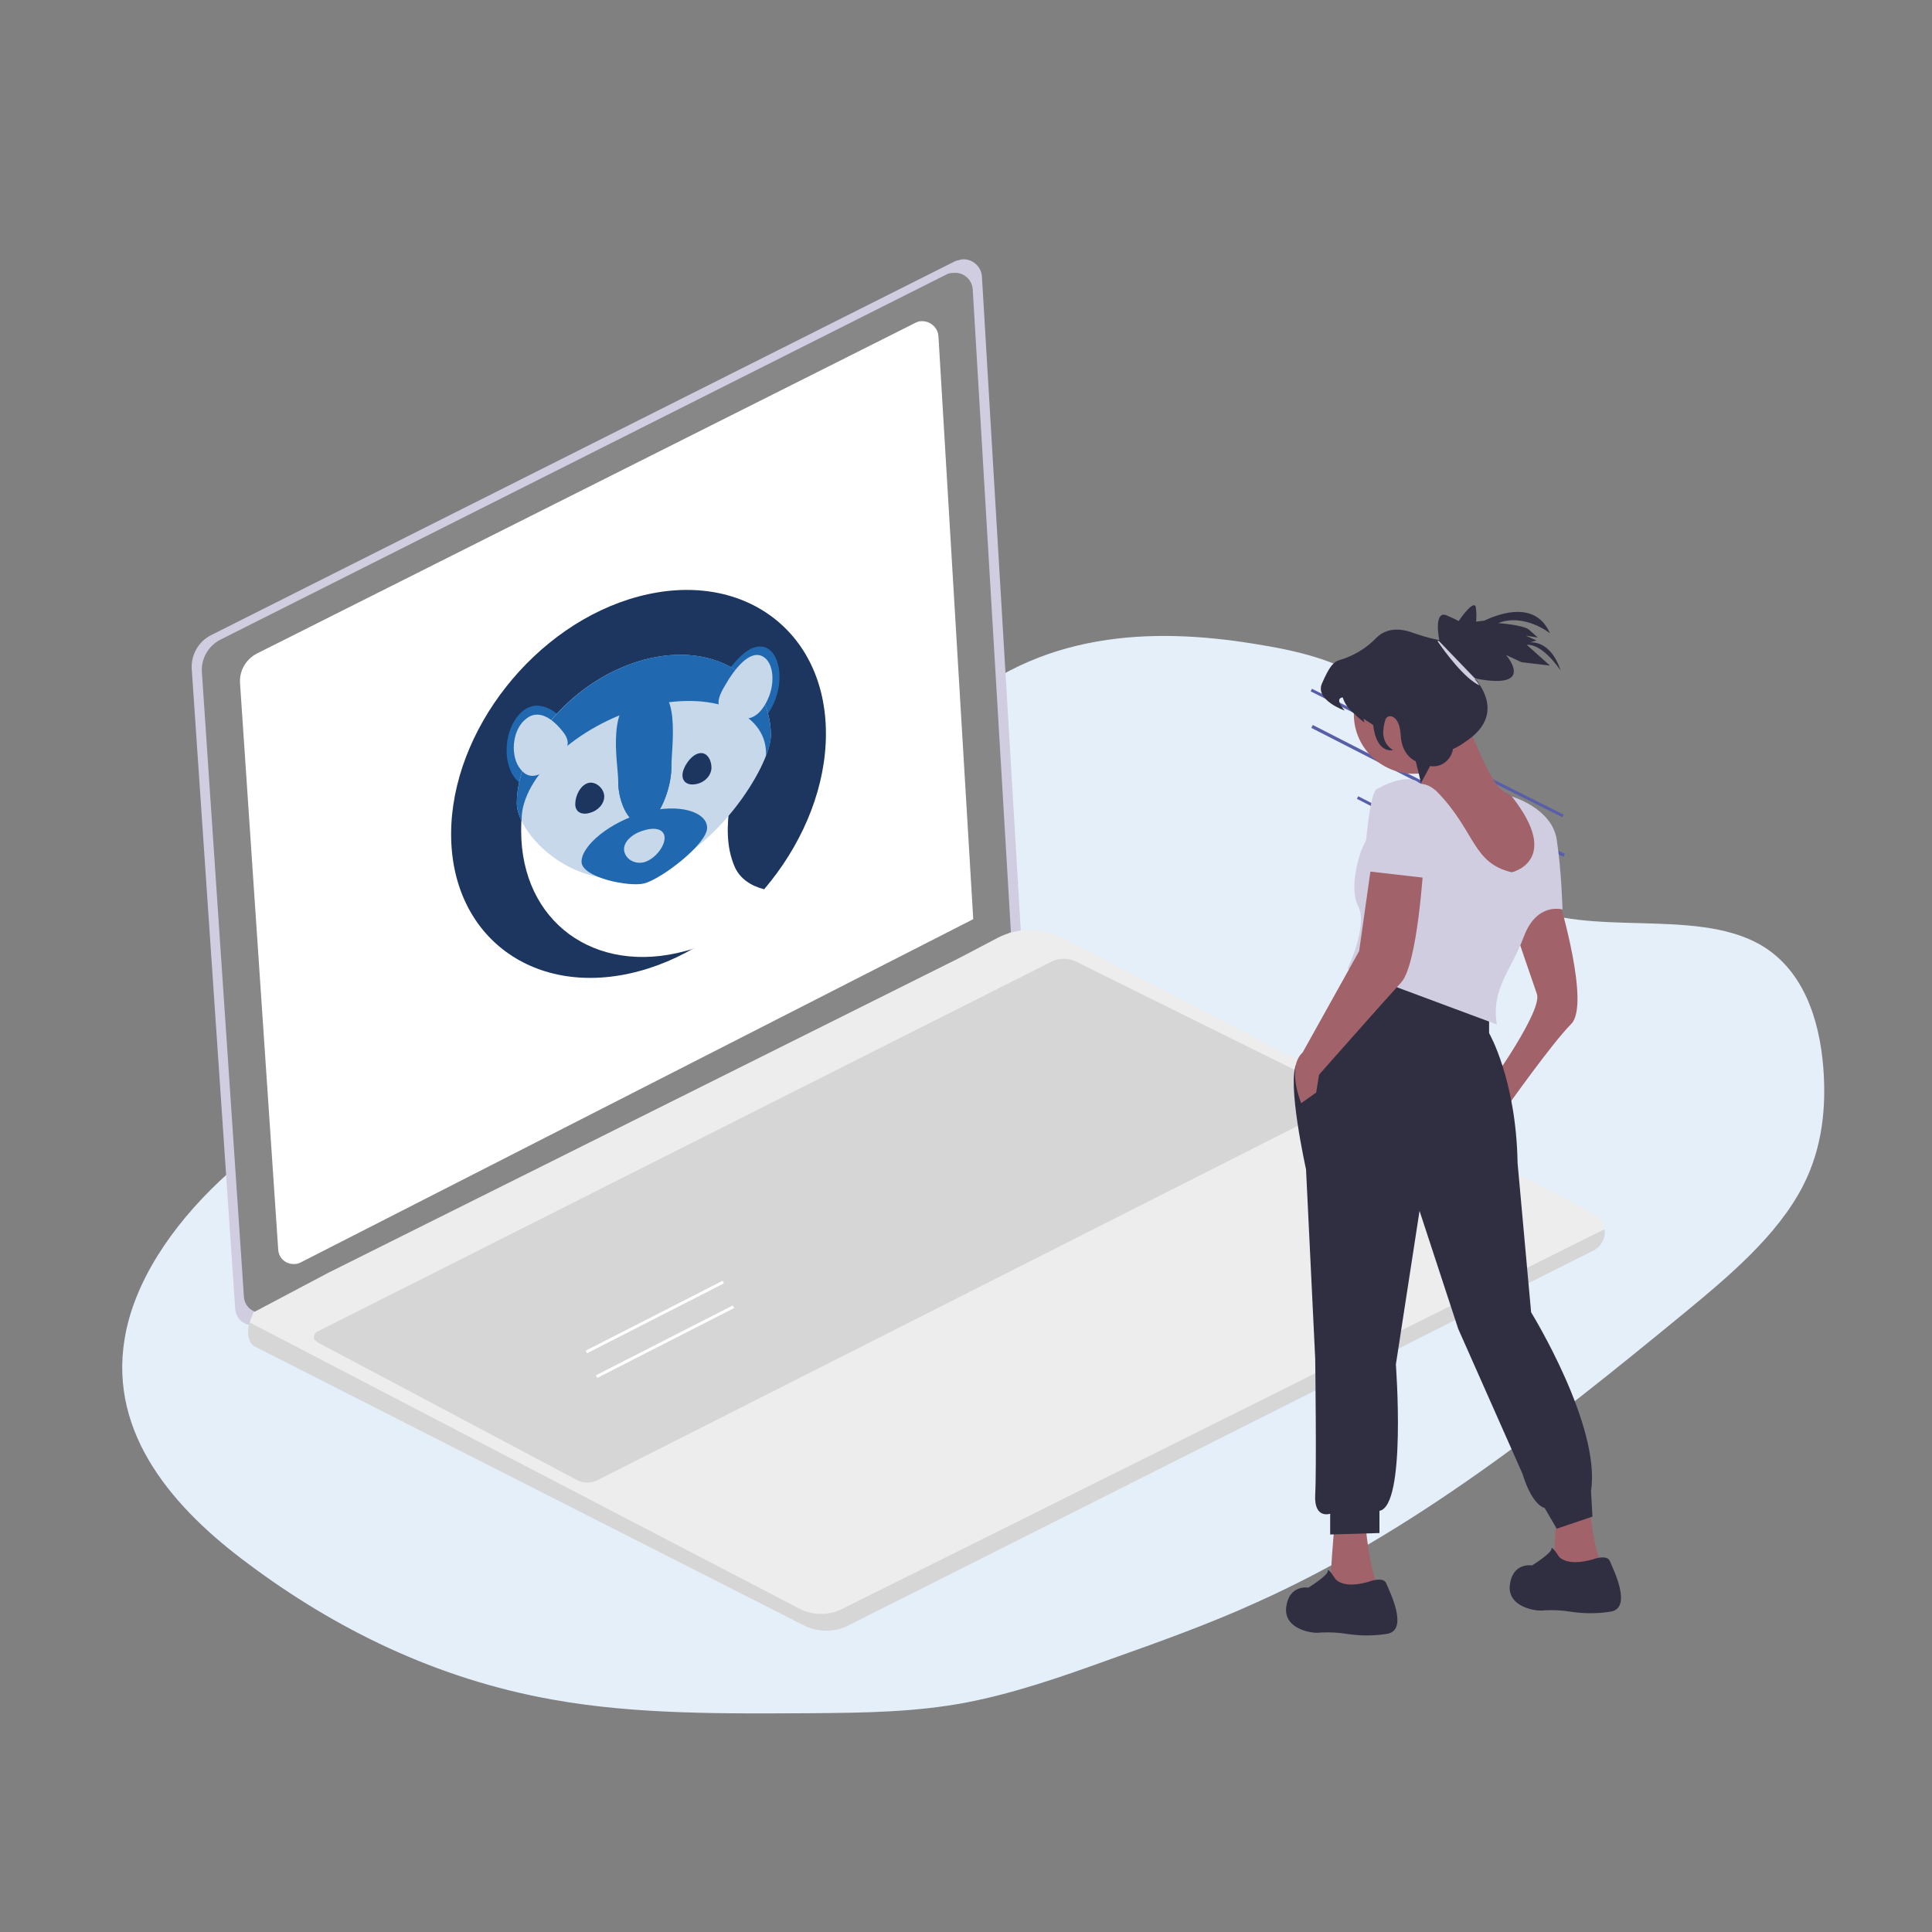 <?xml version="1.0" encoding="UTF-8"?> <!-- Generator: Adobe Illustrator 23.1.0, SVG Export Plug-In . SVG Version: 6.00 Build 0) --> <svg xmlns="http://www.w3.org/2000/svg" xmlns:xlink="http://www.w3.org/1999/xlink" id="Ebene_1" x="0px" y="0px" viewBox="0 0 400 400" style="enable-background:new 0 0 400 400;" xml:space="preserve"><rect x="0" y="0" width="400" height="400" fill="#808080" stroke="none"/> <style type="text/css"> .st0{fill:#E4EFF9;} .st1{fill:#D0CDE1;} .st2{fill:#878787;} .st3{fill:#FFFFFF;} .st4{fill:#EDEDED;} .st5{opacity:0.1;fill:#000100;enable-background:new ;} .st6{fill:#585EA7;} .st7{fill:#A1626A;} .st8{fill:#302F42;} .st9{fill:#1C3660;} .st10{fill:#2069B0;} .st11{fill:#C7D8EB;} </style> <title>Vorlage_400x400</title> <path class="st0" d="M148.7,191.9c-10.2,6.2-21.6,9.6-32.6,13.6c-12.3,4.5-24.3,9.7-35.9,15.7c-12.4,6.4-24.5,13.7-34.6,23.2 s-17.9,21.1-19.8,32.8c-3.3,19.9,10.4,35.3,25.5,46.5c17.9,13.4,38.9,23.9,63.2,28.2c17.2,3.1,35.7,2.9,54.1,2.8 c10.4-0.1,20.8-0.2,31.4-2.2c9.9-1.9,19.7-5.3,29.4-8.8c10.4-3.7,20.8-7.4,30.9-12c32.3-14.5,60.7-37.1,88.1-59.6 c9.6-7.9,19.6-16.3,24.9-26.6c4.1-8,4.8-16.5,4.2-24.4c-0.8-10.3-4.3-20.7-13.4-25.7c-13.5-7.4-34.9-1.3-48.9-8 c-18-8.7-16.2-34.1-31.5-45.8c-6.4-4.9-15.2-6.9-24-8.3c-20.9-3.4-44.7-2.8-63.6,14.7C180.1,162.8,168.4,180,148.7,191.9z"></path> <path class="st1" d="M197.7,54.1l-154,77.4c-2.6,1.3-4.2,4.1-4,7l9,132.5c0.1,2,1.9,3.5,3.8,3.4c0.5,0,0.9-0.2,1.4-0.4l157.5-80.4 l-8.1-136.3c-0.1-2.1-2-3.8-4.1-3.6c0,0,0,0,0,0C198.7,53.8,198.2,53.9,197.7,54.1z"></path> <path class="st2" d="M196,56.8L45.7,132.4c-2.6,1.3-4.1,4-3.9,6.8l8.7,129.3c0.1,1.9,1.8,3.4,3.7,3.3c0.5,0,0.9-0.2,1.4-0.4 L209.3,193l-7.9-133c-0.1-2.1-1.9-3.7-4-3.5C196.9,56.5,196.4,56.6,196,56.8z"></path> <path class="st3" d="M189.4,66.9L53.2,135.3c-2.3,1.2-3.7,3.6-3.5,6.2l7.9,117.2c0.1,1.8,1.6,3.1,3.4,3c0,0,0,0,0,0 c0.4,0,0.8-0.1,1.2-0.3l139.3-71.1l-7.2-120.6c-0.1-1.9-1.7-3.3-3.6-3.2c0,0,0,0,0,0C190.2,66.5,189.8,66.7,189.4,66.9z"></path> <path class="st4" d="M329.9,258.9l-154.2,77.6c-2.9,1.5-6.3,1.5-9.3,0L52.4,278.6c-1.3-1.3-1.2-3.3-0.7-4.8c0.2-0.7,0.5-1.4,0.8-2.1 l15.5-8.2l130.7-65.2l7.8-4.1c4.2-2.2,9.2-2.2,13.4-0.1l110,57.1c2.1,1.1,2.9,3.7,1.8,5.7C331.3,257.9,330.7,258.5,329.9,258.9z"></path> <path class="st5" d="M329.9,258.9l-154.2,77.6c-2.9,1.5-6.3,1.5-9.3,0L52.4,278.6c-1.3-1.3-1.2-3.3-0.7-4.8L165.4,333 c2.8,1.5,6.2,1.5,9,0.1l157.8-78.6C332.5,256.3,331.5,258.1,329.9,258.9z"></path> <path class="st5" d="M65.9,278l53.7,28.5c1.3,0.6,2.7,0.6,4,0l151.8-76.8c1.3-0.6,1.8-2.2,1.1-3.5c-0.3-0.5-0.7-0.9-1.2-1.1 l-52.5-26c-1.6-0.8-3.5-0.8-5.1,0l-152,76.6c-0.6,0.3-0.9,1-0.6,1.7C65.5,277.6,65.7,277.9,65.9,278z"></path> <rect x="119.5" y="272.4" transform="matrix(0.891 -0.455 0.455 0.891 -109.145 91.304)" class="st3" width="31.8" height="0.6"></rect> <rect x="121.6" y="277.5" transform="matrix(0.891 -0.455 0.455 0.891 -111.226 92.825)" class="st3" width="31.8" height="0.6"></rect> <rect x="297.4" y="126.6" transform="matrix(0.447 -0.894 0.894 0.447 25.238 352.425)" class="st6" width="0.6" height="58.3"></rect> <polygon class="st6" points="271.5,150.7 271.8,150.1 324,176.8 323.7,177.4 "></polygon> <rect x="295.8" y="155.8" transform="matrix(0.455 -0.89 0.89 0.455 7.68 357.763)" class="st6" width="0.6" height="33.6"></rect> <path class="st7" d="M329,311.2c0,0,0.9,9.3,2.5,12.4c0,0-9.3,2.2-9.6,0.3s0.3-9,0.3-9L329,311.2z"></path> <path class="st7" d="M282.7,315.8c0,0,0.9,9.3,2.5,12.4c0,0-9.3,2.2-9.6,0.3s0.6-11.7,0.6-11.7L282.7,315.8z"></path> <path class="st7" d="M322.8,186.4c0,0,6.5,21.6,2.5,25.6s-13.6,17.6-13.6,17.6l-3.1-5.3c0,0,10.8-15.1,9.6-18.5s-4.3-12.6-4.3-12.6 S319.1,185.2,322.8,186.4z"></path> <path class="st7" d="M292.6,135.5c6.8,0,12.4,5.5,12.4,12.3c0,6.8-5.5,12.4-12.3,12.4c-6.8,0-12.4-5.5-12.4-12.3c0,0,0,0,0,0 C280.2,141,285.8,135.5,292.6,135.5C292.6,135.5,292.6,135.5,292.6,135.5z"></path> <path class="st7" d="M303.7,149.4c0,0,4.9,13.3,7.7,14.5s7.7,7.1,7.7,7.1s0.6,15.4-2.8,15.4s-22.2-21.9-22.2-21.9s0.9-4.3-0.9-6.8 S303.7,149.4,303.7,149.4z"></path> <path class="st8" d="M308.3,210.2v3.7c0,0,5.6,9.6,5.9,26.9l2.8,30.9c0,0,14.5,23.5,12.4,37l0.3,5.3l-7.4,2.5l-2.5-4.3 c0,0-2.5-0.3-4.6-7.1l-13.3-30l-8-24.4l-4.9,31.8c0,0,2.2,29.3-3.4,30.3v4.6l-10.2,0.3v-4.3c0,0-3.4,1.2-3.1-4s0-28.1,0-28.1 l-1.9-39.2c0,0-4.1-18.4-1.9-22l12.1-20.3L308.3,210.2z"></path> <path class="st8" d="M329.6,322.9c0,0,3.1-1.2,3.7,0.3s4.9,9.9,0,10.5c-2.7,0.4-5.3,0.4-8,0c-1.8-0.3-3.7-0.4-5.6-0.3 c-1.5,0.3-7.7-0.6-7.1-5.3s4.6-4,4.6-4s4-2.5,4-3.4s1.5,1.5,1.5,1.5S324.1,324.4,329.6,322.9z"></path> <path class="st8" d="M283.3,327.5c0,0,3.1-1.2,3.7,0.3s4.9,9.9,0,10.5c-2.7,0.4-5.3,0.4-8,0c-1.8-0.3-3.7-0.4-5.6-0.3 c-1.5,0.3-7.7-0.6-7.1-5.3s4.6-4,4.6-4s4-2.5,4-3.4s1.5,1.5,1.5,1.5S277.8,329.1,283.3,327.5z"></path> <path class="st1" d="M313,180.6c0,0,10.5-2.4,0-15.7c0,0,8.3,2.4,9.3,8.9s1.2,14.5,1.2,14.5s-5.3-1.6-8,5.6s-6.8,10.8-5.6,18.2 L279,200.6c0,0,4.3-9,2.2-13s0.6-11.4,0.6-11.4s8.3-20.1,16-12S304.9,178.7,313,180.6z"></path> <path class="st7" d="M294.7,179.3c0,0-1.2,20.4-4.6,24.1s-17,19.1-17,19.1l-0.6,3.7l-3.1,2.2c0,0-3.1-7.4,0.3-10.5l11.7-21l2.8-19.8 L294.7,179.3z"></path> <path class="st1" d="M285.2,163.3c0,0,7.2-4.2,9.2-0.4s1,18.9,1,18.9l-13-1.5C282.3,180.3,283.3,163.6,285.2,163.3z"></path> <path class="st8" d="M278.4,147.1c-2.3-2.7-0.4-2.7-0.4-2.7c0.4,1.3,1.2,2.4,2.2,3.2c0.7,0.7,1.5,1.4,2.3,2l-0.2-0.8l2,1.3 c0.7,6.1,4.1,5.2,4.1,5.2c-2.8-1.8-2-4.7-1.6-6.2s3-1.2,3.2,3.1s3.1,5.4,3.1,5.4l0.6,2.4l0.5,2.1l1.3-2.4l0.6-1.1 c2.2,0.4,4.3-1.2,4.7-3.4c0,0,0-0.1,0-0.1c0.9-0.4,1.9-1,2.7-1.6c6.6-4.4,4.4-9.4,2.8-11.8c-0.3-0.5-0.6-0.9-1-1.3l0.3,0.1 c12.6,2.4,6.2-4.9,6.2-4.9l3.2,1.5l5.9,0.7l-4.8-4.3c3.4-0.2,6.9,5.2,7,5.3c-2.1-6.4-6.3-5.8-6.3-5.8l1.3-0.4l-2.2-1l2.5,0.4 c0,0-0.7-0.6-1.8-1.6s-6.4-1.4-6.4-1.4c5.4-2.1,10.7,2.1,10.7,2.1c-2.9-6.6-10-4.3-13.6-2.6l-1.7,0.2c0.1-0.8,0.1-1.6,0-2.5 c0-2.9-3.5,2.2-3.6,2.4c0,0-0.2-0.2-2.5-1.2c-2.7-1.1-1.6,4.9-1.5,5.1l0,0c0,0,0,0-0.2,0c-2-0.4-3.9-1-5.9-1.7c-3.5-1.1-5.7,0-7,1.3 c-1.6,1.7-3.6,3-5.7,3.9c-0.7,0.3-1.3,0.5-1.7,0.6c-1.5,0.4-2.3,1.5-3.8,4.9S278.3,147.1,278.4,147.1z"></path> <path class="st1" d="M297.6,132.7c1.4,2.1,5.6,7.8,8.7,9.2c-0.3-0.5-0.6-0.9-1-1.3l0.3,0.1l-7.7-8l0,0L297.6,132.7z"></path> <g> <path class="st9" d="M132.2,123.5c21.4-5.7,38.8,7,38.8,28.4s-17.4,43.5-38.8,49.2s-38.8-7-38.8-28.4S110.8,129.2,132.2,123.5"></path> <path class="st10" d="M159.6,146.8c-2.8,4.8-6,4.6-9.3,3.2c-3.3-1.4-4.5-3-1.7-7.8c2.8-4.8,6.6-9.5,10-8.1 C161.8,135.5,162.4,142,159.6,146.8z"></path> <g> <path class="st3" d="M152,179.2c-1.6-3.9-1.6-8.2-0.8-13.4c-3.3,2.9-7.9,4.3-11.6,5.5c-4.9,1.5-10.5,2.6-15.6,2.3 c-4.3,0.3-11.2,0.3-13.1-3.1c-1.2-1.1-2.1-2.5-2.6-4.1c-0.3,1.9-0.4,3.7-0.4,5.6c0,18.8,15.2,30,34,24.9c0.8-0.2,1.5-0.4,2.2-0.7 c8.9-4.8,12.4-8.7,14.1-12.1C155.7,183.5,153.1,182,152,179.2z"></path> </g> <path class="st10" d="M106.7,161.2c2.8,3.4,6.1,1.4,9.5-1.9c3.4-3.2,4.6-5.5,1.8-8.9c-2.8-3.4-6.8-6.1-10.2-2.8 S103.9,157.8,106.7,161.2z"></path> <path class="st11" d="M159.6,152.2c0,6.4-11.8,25.1-26.3,29c-14.5,3.9-26.3-8.6-26.3-14.9c0-12,11.8-25.8,26.3-29.7 C147.9,132.7,159.6,140.3,159.6,152.2z"></path> <g> <path class="st10" d="M108,169.6c0-8.6,11.3-19.4,25.3-23.2c14-3.7,25.3,1,25.3,9.6c0,0.2,0,0.3,0,0.5c0.7-1.7,1-3.2,1-4.3 c0-12-11.8-19.5-26.3-15.6c-14.5,3.9-26.3,17.8-26.3,29.7c0,1.1,0.4,2.4,1,3.8C108,169.9,108,169.8,108,169.6z"></path> </g> <path class="st10" d="M146.4,171.4c0,3.3-9.3,10.5-13,11.5c-3.1,0.8-13-1.2-13-4.5s5.8-8.2,13-10.2 C140.6,166.2,146.4,168.1,146.4,171.4z"></path> <path class="st9" d="M147.3,158.9c0,1.6-1.3,3-3,3.4c-1.6,0.4-3-0.2-3-1.8s1.7-4.1,3.3-4.5C146.3,155.5,147.3,157.3,147.3,158.9z"></path> <path class="st9" d="M119.1,166.5c0,1.6,1.3,2.3,3,1.8c1.6-0.4,3-1.8,3-3.4s-1.7-3.2-3.3-2.8C120.1,162.6,119.1,164.8,119.1,166.5z "></path> <path class="st11" d="M137.6,173.5c0,1.7-1.9,4.3-4.2,5c-2.3,0.6-4.2-1-4.2-2.7c0-1.7,1.9-3.3,4.2-3.9 C135.7,171.2,137.6,171.7,137.6,173.5z"></path> <path class="st11" d="M158.5,145.7c-2.1,3.7-4.6,3.5-7.2,2.4s-3.5-2.3-1.3-6c2.1-3.7,5.1-7.4,7.7-6.3S160.7,141.9,158.5,145.7z"></path> <path class="st10" d="M139,158.9c0,4.3-2.5,10.9-5.5,11.7s-5.5-4.4-5.5-8.7c0-4.3-2.9-16.8,5.5-19.1 C141.3,140.7,139,154.6,139,158.9z"></path> <path class="st11" d="M107.8,159.3c2.1,2.6,4.6,1,7.2-1.4c2.6-2.5,3.5-4.2,1.3-6.7c-2.1-2.6-5.1-4.6-7.7-2.1 C106,151.4,105.6,156.7,107.8,159.3z"></path> <path class="st10" d="M139,158.9c0,4.3-2.5,10.9-5.5,11.7c-3.1,0.8-5.5-4.4-5.5-8.7c0-4.3,2.5,0,5.5-0.8 C136.5,160.3,139,154.6,139,158.9z"></path> </g> </svg> 